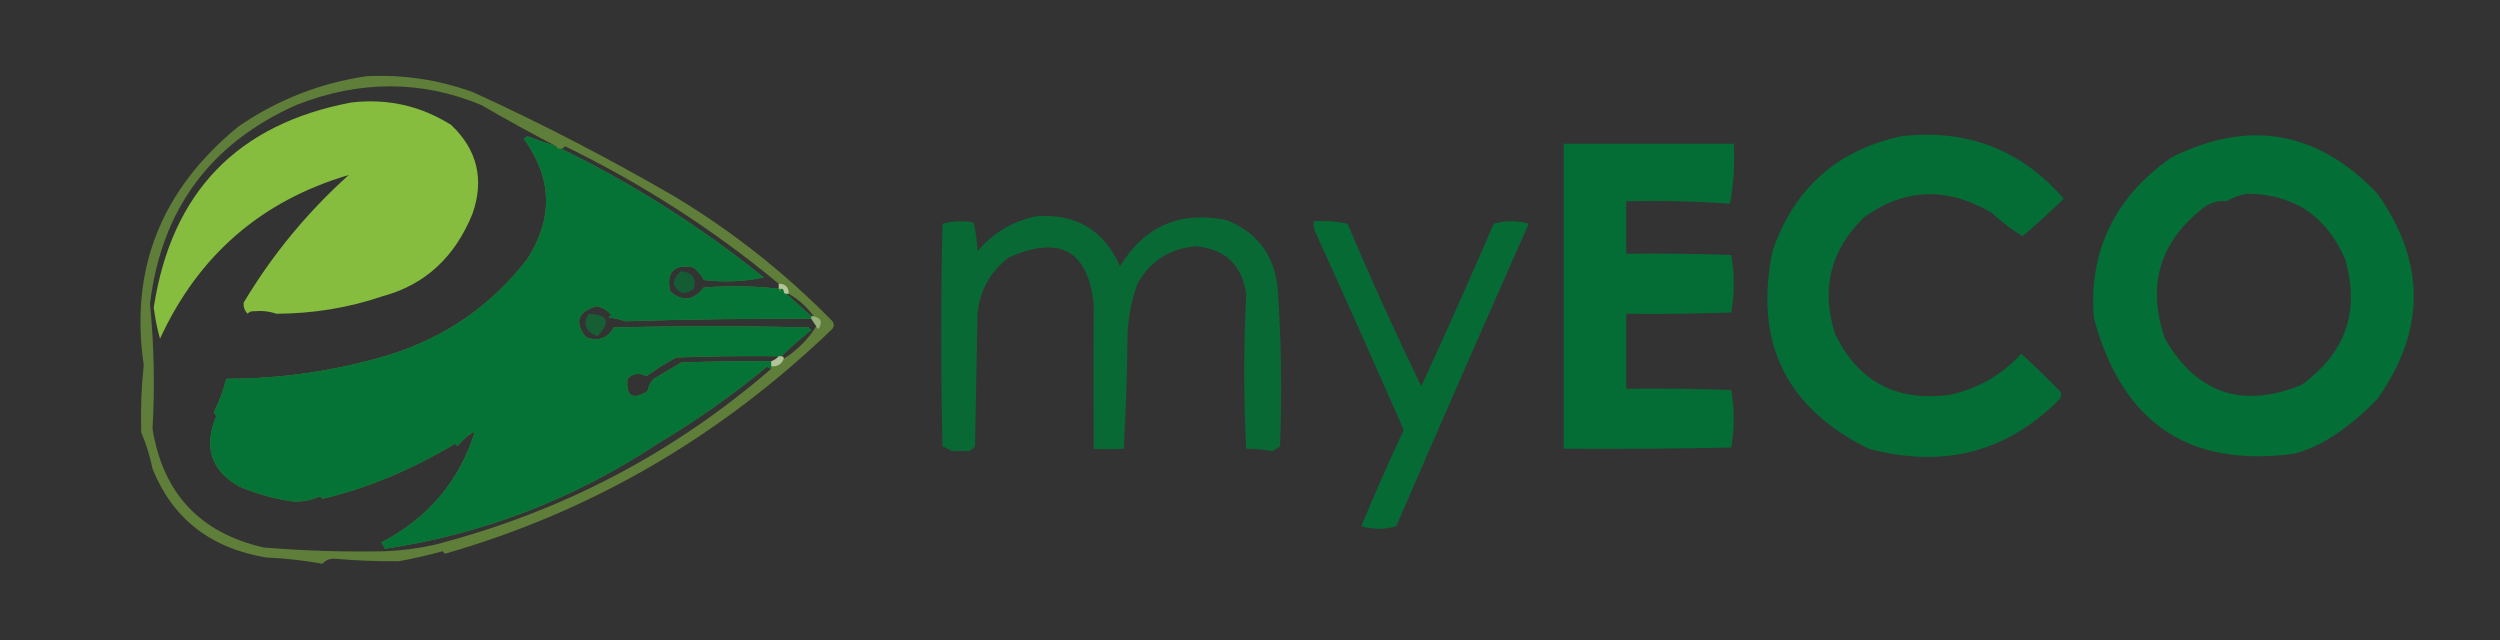 <?xml version="1.0" encoding="UTF-8"?>
<!DOCTYPE svg PUBLIC "-//W3C//DTD SVG 1.1//EN" "http://www.w3.org/Graphics/SVG/1.1/DTD/svg11.dtd">
<svg xmlns="http://www.w3.org/2000/svg" version="1.1" width="1000px" height="256px" style="shape-rendering:geometricPrecision; text-rendering:geometricPrecision; image-rendering:optimizeQuality; fill-rule:evenodd; clip-rule:evenodd" xmlns:xlink="http://www.w3.org/1999/xlink">
<rect width="100%" height="100%" fill="#333333" stroke="none"/>
<g><path style="opacity:0.528" fill="#86c13f" d="M 146.5,30.5 C 161.285,29.731 175.618,31.898 189.5,37C 217.191,49.679 244.191,63.679 270.5,79C 293.347,92.835 314.18,109.335 333,128.5C 333.667,129.5 333.667,130.5 333,131.5C 288.064,174.746 236.398,204.746 178,221.5C 177.667,221.167 177.333,220.833 177,220.5C 171.265,222.097 165.432,223.43 159.5,224.5C 150.9,224.565 142.4,224.231 134,223.5C 131.966,223.354 130.299,224.02 129,225.5C 121.606,224.16 114.106,223.327 106.5,223C 84.208,219.284 69.041,207.451 61,187.5C 60,182.49 58.5,177.657 56.5,173C 56.212,163.851 56.545,154.851 57.5,146C 51.837,107.587 64.504,75.754 95.5,50.5C 111.057,39.875 128.057,33.209 146.5,30.5 Z M 222.5,58.5 C 218.645,57.327 214.812,55.994 211,54.5C 210.5,54.833 210,55.167 209.5,55.5C 220.884,71.139 221.384,87.139 211,103.5C 196.669,122.136 178.169,134.969 155.5,142C 134.136,148.375 112.469,151.542 90.5,151.5C 89.31,156.243 87.643,160.743 85.5,165C 85.957,165.414 86.291,165.914 86.5,166.5C 81.358,178.709 84.358,188.043 95.5,194.5C 102.232,197.415 109.232,199.415 116.5,200.5C 120.387,200.88 124.22,200.213 128,198.5C 128.333,198.833 128.667,199.167 129,199.5C 146.506,195.453 164.172,188.119 182,177.5C 182.333,177.833 182.667,178.167 183,178.5C 184.88,176.047 187.213,174.047 190,172.5C 183.777,192.408 171.277,207.242 152.5,217C 153.126,217.75 153.626,218.584 154,219.5C 193.151,213.658 229.485,199.658 263,177.5C 278.118,168.538 292.785,158.204 307,146.5C 307.383,147.056 307.883,147.389 308.5,147.5C 269.306,181.436 224.306,204.936 173.5,218C 167.072,219.395 160.572,220.228 154,220.5C 137.825,220.827 121.658,220.327 105.5,219C 80.015,213.181 65.182,197.347 61,171.5C 61.969,154.789 61.636,138.122 60,121.5C 64.544,83.882 84.044,57.382 118.5,42C 143.875,32.039 168.541,32.039 192.5,42C 202.79,47.958 212.79,53.458 222.5,58.5 Z M 311.5,113.5 C 311.5,114.167 311.5,114.833 311.5,115.5C 301.547,114.383 291.547,114.217 281.5,115C 277.451,120.294 272.951,120.794 268,116.5C 266.5,108.667 269.667,105.5 277.5,107C 279.463,108.762 280.796,110.429 281.5,112C 289.665,112.964 297.665,112.63 305.5,111C 280.466,90.812 253.466,73.645 224.5,59.5C 225.117,59.389 225.617,59.056 226,58.5C 256.848,73.488 285.348,91.821 311.5,113.5 Z M 314.5,117.5 C 314.833,117.5 315.167,117.5 315.5,117.5C 319.436,119.766 322.769,122.766 325.5,126.5C 325.167,126.5 324.833,126.5 324.5,126.5C 321.126,123.49 317.792,120.49 314.5,117.5 Z M 324.5,127.5 C 325.167,128.5 325.833,129.5 326.5,130.5C 323.219,135.781 318.886,140.114 313.5,143.5C 313.5,142.833 313.167,142.5 312.5,142.5C 316.307,138.865 320.307,135.365 324.5,132C 324.167,131.667 323.833,131.333 323.5,131C 297.5,130.333 271.5,130.333 245.5,131C 243.074,135.288 239.407,136.622 234.5,135C 229.652,128.961 230.986,124.795 238.5,122.5C 240.955,122.894 242.955,124.06 244.5,126C 244.167,126.333 243.833,126.667 243.5,127C 245.764,127.236 247.931,127.736 250,128.5C 274.751,127.745 299.584,127.412 324.5,127.5 Z M 311.5,142.5 C 310.71,143.401 309.71,144.068 308.5,144.5C 296.705,144.388 284.705,144.554 272.5,145C 268.833,147.167 265.167,149.333 261.5,151.5C 260.194,152.912 259.36,154.579 259,156.5C 253,160.167 250.333,158.5 251,151.5C 253.209,149.294 255.709,148.96 258.5,150.5C 262.332,147.75 266.332,145.25 270.5,143C 284.163,142.5 297.829,142.333 311.5,142.5 Z"/></g>
<g><path style="opacity:0.944" fill="#8cc53f" d="M 110.5,125.5 C 107.713,124.523 104.713,124.19 101.5,124.5C 100.504,124.414 99.671,124.748 99,125.5C 97.759,124.062 97.259,122.562 97.5,121C 108.886,101.938 122.886,84.938 139.5,70C 104.503,80.319 79.336,102.153 64,135.5C 62.868,131.432 62.035,127.265 61.5,123C 68.544,76.957 94.878,49.624 140.5,41C 154.944,39.298 168.277,42.298 180.5,50C 190.949,59.963 193.782,71.796 189,85.5C 181.921,102.957 169.921,113.957 153,118.5C 139.562,123.1 125.395,125.434 110.5,125.5 Z"/></g>
<g><path style="opacity:0.947" fill="#017236" d="M 222.5,58.5 C 222.842,59.338 223.508,59.672 224.5,59.5C 253.466,73.645 280.466,90.812 305.5,111C 297.665,112.63 289.665,112.964 281.5,112C 280.796,110.429 279.463,108.762 277.5,107C 269.667,105.5 266.5,108.667 268,116.5C 272.951,120.794 277.451,120.294 281.5,115C 291.547,114.217 301.547,114.383 311.5,115.5C 311.833,116.833 312.167,116.833 312.5,115.5C 313.167,115.5 313.5,115.833 313.5,116.5C 313.5,117.167 313.833,117.5 314.5,117.5C 317.792,120.49 321.126,123.49 324.5,126.5C 324.5,126.833 324.5,127.167 324.5,127.5C 299.584,127.412 274.751,127.745 250,128.5C 247.931,127.736 245.764,127.236 243.5,127C 243.833,126.667 244.167,126.333 244.5,126C 242.955,124.06 240.955,122.894 238.5,122.5C 230.986,124.795 229.652,128.961 234.5,135C 239.407,136.622 243.074,135.288 245.5,131C 271.5,130.333 297.5,130.333 323.5,131C 323.833,131.333 324.167,131.667 324.5,132C 320.307,135.365 316.307,138.865 312.5,142.5C 312.167,142.5 311.833,142.5 311.5,142.5C 297.829,142.333 284.163,142.5 270.5,143C 266.332,145.25 262.332,147.75 258.5,150.5C 255.709,148.96 253.209,149.294 251,151.5C 250.333,158.5 253,160.167 259,156.5C 259.36,154.579 260.194,152.912 261.5,151.5C 265.167,149.333 268.833,147.167 272.5,145C 284.705,144.554 296.705,144.388 308.5,144.5C 308.5,145.167 308.5,145.833 308.5,146.5C 308.5,146.833 308.5,147.167 308.5,147.5C 307.883,147.389 307.383,147.056 307,146.5C 292.785,158.204 278.118,168.538 263,177.5C 229.485,199.658 193.151,213.658 154,219.5C 153.626,218.584 153.126,217.75 152.5,217C 171.277,207.242 183.777,192.408 190,172.5C 187.213,174.047 184.88,176.047 183,178.5C 182.667,178.167 182.333,177.833 182,177.5C 164.172,188.119 146.506,195.453 129,199.5C 128.667,199.167 128.333,198.833 128,198.5C 124.22,200.213 120.387,200.88 116.5,200.5C 109.232,199.415 102.232,197.415 95.5,194.5C 84.358,188.043 81.358,178.709 86.5,166.5C 86.291,165.914 85.957,165.414 85.5,165C 87.643,160.743 89.31,156.243 90.5,151.5C 112.469,151.542 134.136,148.375 155.5,142C 178.169,134.969 196.669,122.136 211,103.5C 221.384,87.139 220.884,71.139 209.5,55.5C 210,55.167 210.5,54.833 211,54.5C 214.812,55.994 218.645,57.327 222.5,58.5 Z"/></g>
<g><path style="opacity:0.932" fill="#007236" d="M 760.5,54.5 C 786.772,51.491 808.439,59.824 825.5,79.5C 820.138,84.698 814.638,89.698 809,94.5C 804.56,91.731 800.394,88.565 796.5,85C 778.645,74.63 761.645,75.297 745.5,87C 732.151,100.065 728.317,115.565 734,133.5C 743.162,152.502 758.328,160.668 779.5,158C 790.967,155.602 800.634,150.102 808.5,141.5C 813.819,146.318 818.985,151.318 824,156.5C 824.667,157.5 824.667,158.5 824,159.5C 803.035,180.829 777.535,187.496 747.5,179.5C 714.372,163.241 701.539,136.908 709,100.5C 717.546,75.451 734.713,60.118 760.5,54.5 Z"/></g>
<g><path style="opacity:0.937" fill="#007236" d="M 931.5,175.5 C 926.859,178.292 922.192,180.292 917.5,181.5C 875.336,187.186 848.669,169.019 837.5,127C 835.55,100.22 845.884,78.886 868.5,63C 899.649,47.498 927.149,52.331 951,77.5C 970.329,104.852 970.329,132.186 951,159.5C 944.768,166.06 938.268,171.394 931.5,175.5 Z M 898.5,77.5 C 917.194,77.506 930.361,86.172 938,103.5C 944.137,124.419 938.304,141.253 920.5,154C 896.857,163.564 878.691,157.397 866,135.5C 858.658,114.202 863.825,96.702 881.5,83C 884.402,80.964 887.402,80.131 890.5,80.5C 893.096,79.052 895.763,78.052 898.5,77.5 Z"/></g>
<g><path style="opacity:0.926" fill="#007236" d="M 625.5,57.5 C 648.167,57.5 670.833,57.5 693.5,57.5C 693.966,65.672 693.466,73.672 692,81.5C 678.246,80.51 664.412,80.177 650.5,80.5C 650.5,87.5 650.5,94.5 650.5,101.5C 664.504,101.333 678.504,101.5 692.5,102C 693.833,109.667 693.833,117.333 692.5,125C 678.504,125.5 664.504,125.667 650.5,125.5C 650.5,135.5 650.5,145.5 650.5,155.5C 664.504,155.333 678.504,155.5 692.5,156C 693.833,163.667 693.833,171.333 692.5,179C 670.169,179.5 647.836,179.667 625.5,179.5C 625.5,138.833 625.5,98.167 625.5,57.5 Z"/></g>
<g><path style="opacity:0.873" fill="#037236" d="M 414.5,86.5 C 430.45,85.384 441.617,92.05 448,106.5C 457.825,90.445 471.992,84.278 490.5,88C 502.519,92.7 509.353,101.534 511,114.5C 512.528,135.81 512.861,157.143 512,178.5C 511,179.167 510,179.833 509,180.5C 505.684,179.819 502.184,179.486 498.5,179.5C 497.415,159.291 497.415,138.791 498.5,118C 497.019,106.22 490.352,99.72 478.5,98.5C 467.918,99.365 460.085,104.365 455,113.5C 452.512,120.274 451.179,127.274 451,134.5C 450.833,149.511 450.333,164.511 449.5,179.5C 445.711,179.711 441.711,179.711 437.5,179.5C 437.372,159.625 437.372,140.459 437.5,122C 435.311,100.231 423.977,93.898 403.5,103C 396.073,108.688 391.906,116.188 391,125.5C 390.667,143.167 390.333,160.833 390,178.5C 389.311,179.357 388.478,180.023 387.5,180.5C 385.263,180.306 383.097,180.306 381,180.5C 379.667,179.833 378.333,179.167 377,178.5C 376.333,148.833 376.333,119.167 377,89.5C 381.079,88.371 385.245,88.204 389.5,89C 390.297,92.745 390.797,96.579 391,100.5C 397.319,93.098 405.153,88.431 414.5,86.5 Z"/></g>
<g><path style="opacity:0.875" fill="#017236" d="M 525.5,88.5 C 530.099,88.2 534.599,88.533 539,89.5C 548.302,111.435 558.135,133.102 568.5,154.5C 578.424,132.982 588.091,111.315 597.5,89.5C 602.167,88.167 606.833,88.167 611.5,89.5C 593.639,129.751 575.972,170.084 558.5,210.5C 553.833,211.833 549.167,211.833 544.5,210.5C 549.879,197.525 555.546,184.692 561.5,172C 549.984,145.765 538.151,119.265 526,92.5C 525.51,91.207 525.343,89.873 525.5,88.5 Z"/></g>
<g><path style="opacity:0.658" fill="#067336" d="M 272.5,108.5 C 277.013,108.991 278.68,111.324 277.5,115.5C 273.945,118.314 271.279,117.648 269.5,113.5C 269.757,111.308 270.757,109.641 272.5,108.5 Z"/></g>
<g><path style="opacity:0.6" fill="#ecf5dd" d="M 311.5,113.5 C 314.179,113.525 315.512,114.858 315.5,117.5C 315.167,117.5 314.833,117.5 314.5,117.5C 313.833,117.5 313.5,117.167 313.5,116.5C 313.5,115.833 313.167,115.5 312.5,115.5C 312.167,115.5 311.833,115.5 311.5,115.5C 311.5,114.833 311.5,114.167 311.5,113.5 Z"/></g>
<g><path style="opacity:0.016" fill="#338b38" d="M 101.5,124.5 C 104.713,124.19 107.713,124.523 110.5,125.5C 110.565,125.938 110.399,126.272 110,126.5C 107.061,125.872 104.228,125.205 101.5,124.5 Z"/></g>
<g><path style="opacity:0.671" fill="#087436" d="M 235.5,125.5 C 243.232,125.857 244.398,128.857 239,134.5C 234.105,132.631 232.939,129.631 235.5,125.5 Z"/></g>
<g><path style="opacity:0.424" fill="#e3f0d3" d="M 324.5,126.5 C 324.833,126.5 325.167,126.5 325.5,126.5C 328.423,127.163 329.09,128.83 327.5,131.5C 326.893,131.376 326.56,131.043 326.5,130.5C 325.833,129.5 325.167,128.5 324.5,127.5C 324.5,127.167 324.5,126.833 324.5,126.5 Z"/></g>
<g><path style="opacity:0.6" fill="#e9f3d8" d="M 311.5,142.5 C 311.833,142.5 312.167,142.5 312.5,142.5C 313.167,142.5 313.5,142.833 313.5,143.5C 312.599,145.727 310.933,146.727 308.5,146.5C 308.5,145.833 308.5,145.167 308.5,144.5C 309.71,144.068 310.71,143.401 311.5,142.5 Z"/></g>
<g><path style="opacity:0.016" fill="#338b38" d="M 931.5,175.5 C 932.833,176.167 932.833,176.167 931.5,175.5 Z"/></g>
</svg>
